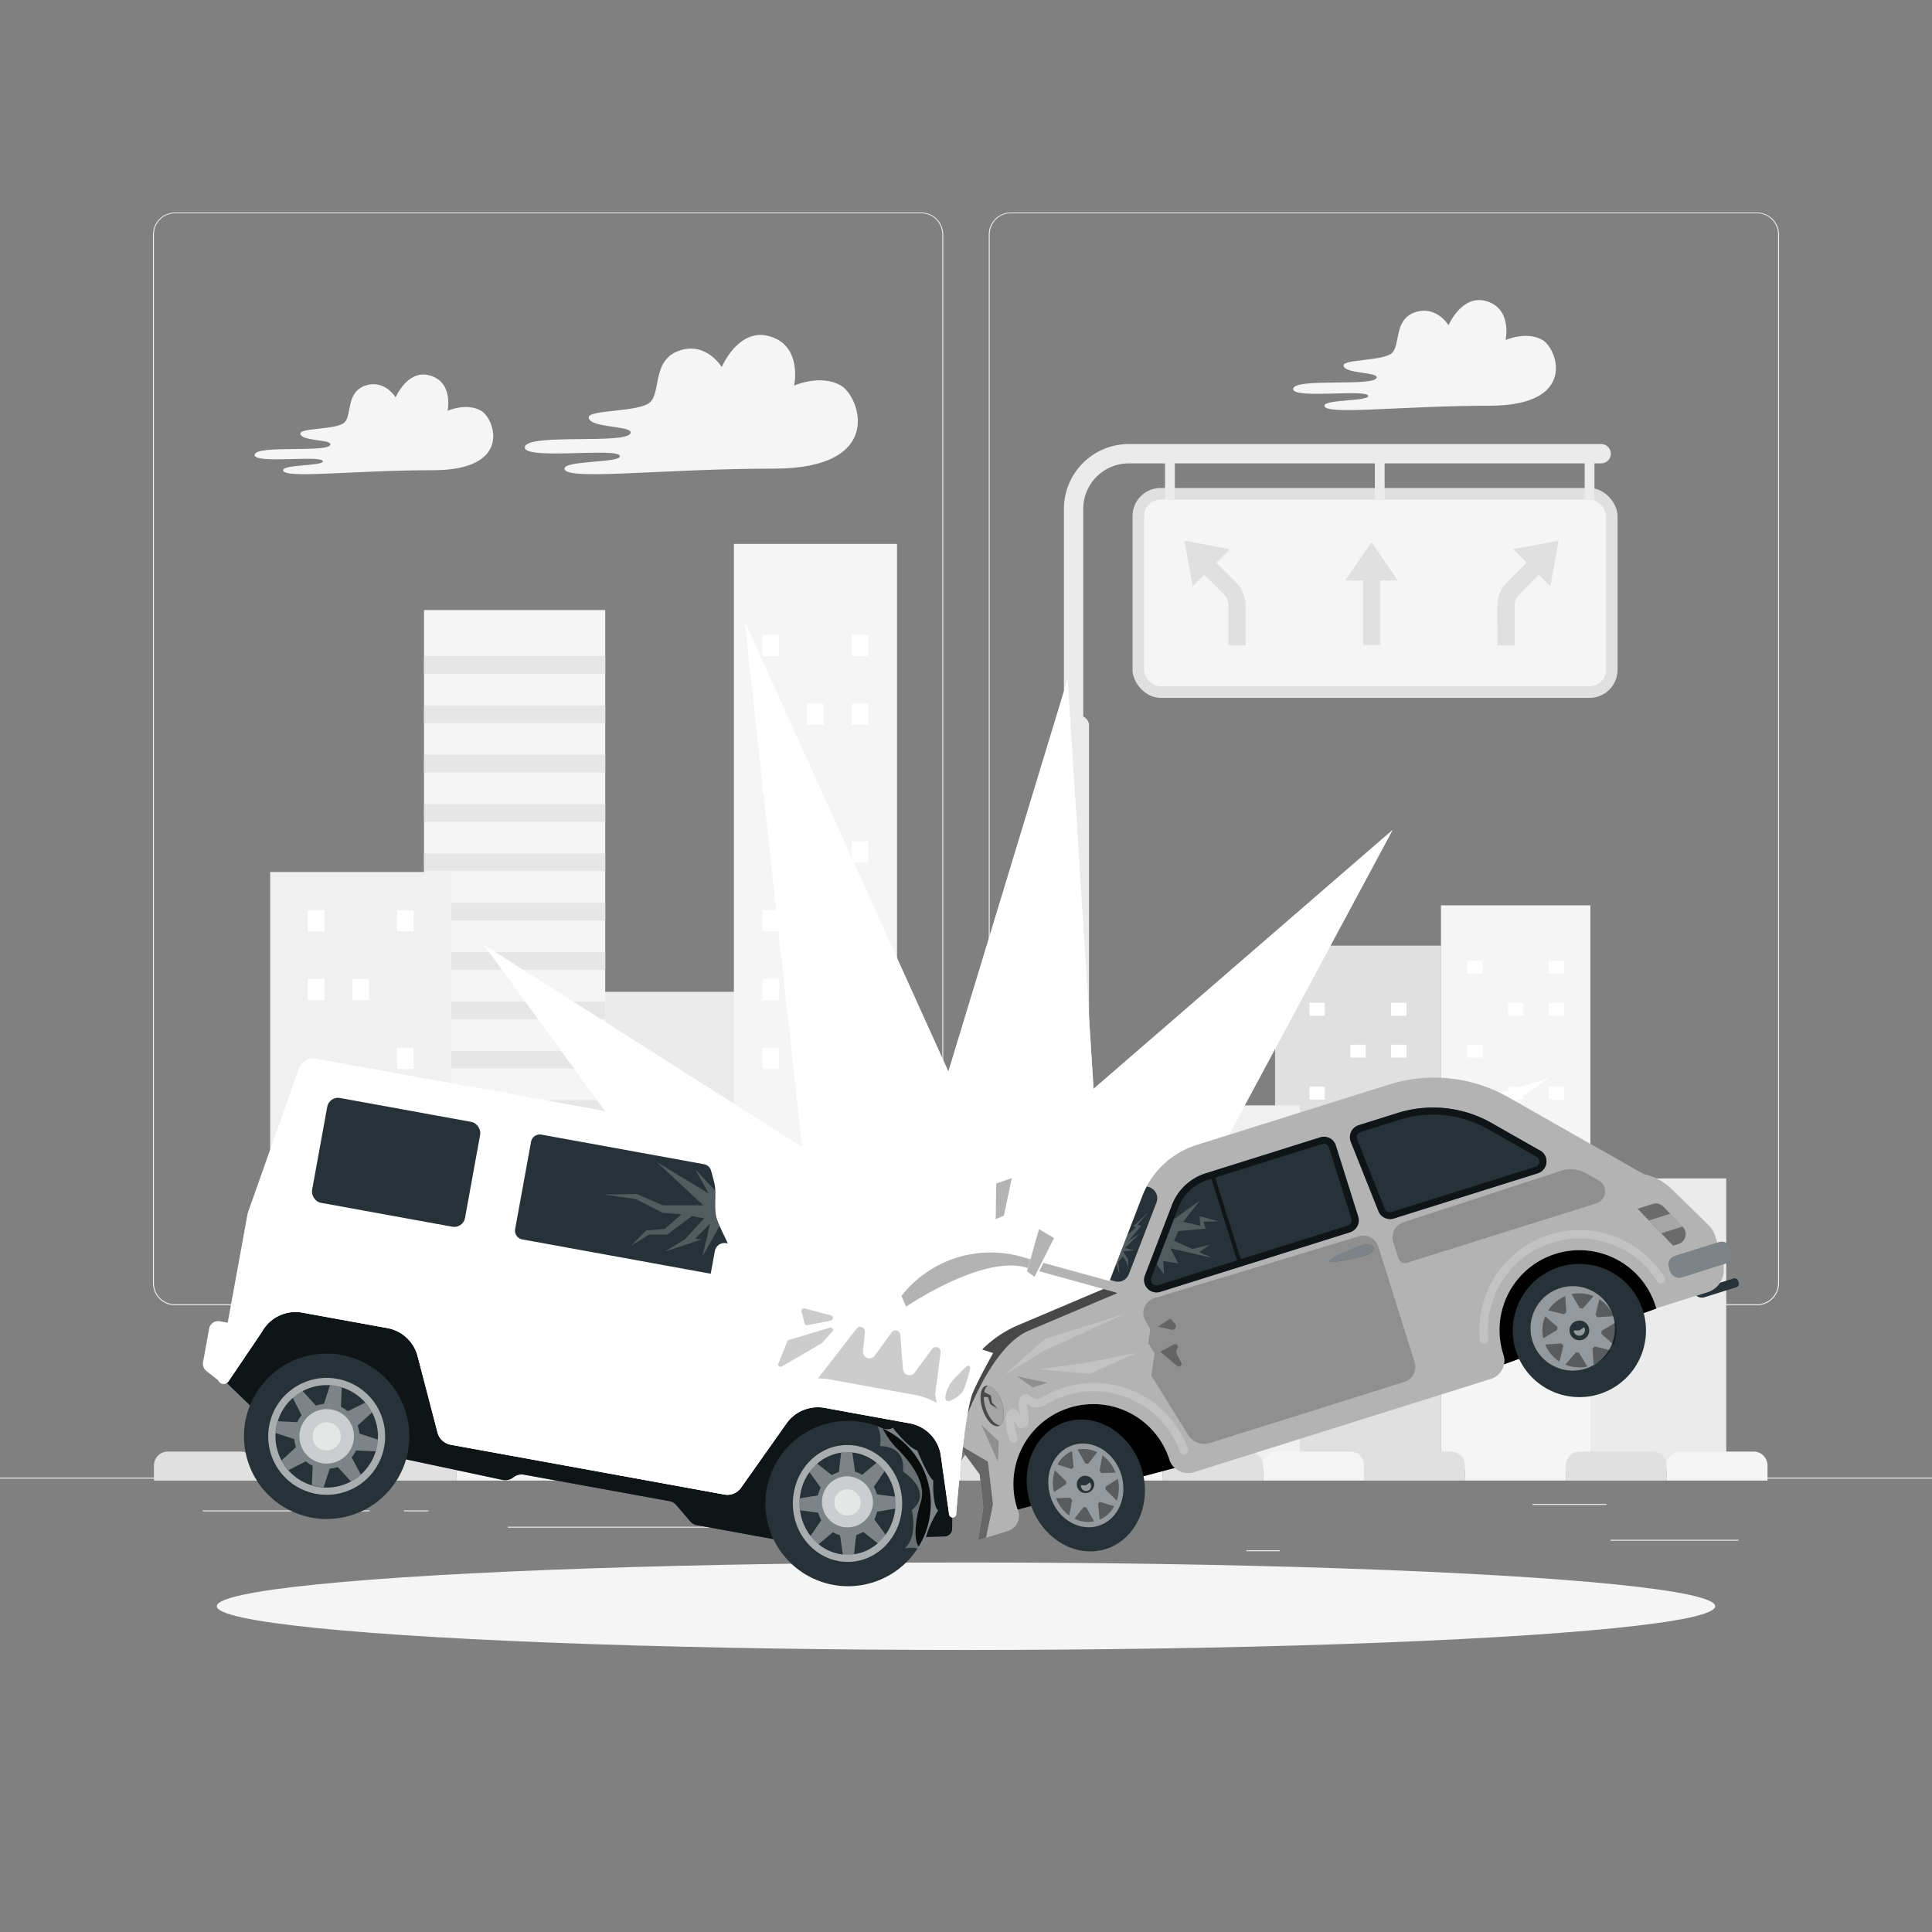 <svg xmlns="http://www.w3.org/2000/svg" viewBox="0 0 500 500"><rect x="0" y="0" width="500" height="500" fill="#808080" stroke="none"/><g id="freepik--background-complete--inject-84"><rect x="416.78" y="398.49" width="33.12" height="0.25" style="fill:#ebebeb"></rect><rect x="322.53" y="401.21" width="8.69" height="0.25" style="fill:#ebebeb"></rect><rect x="396.59" y="389.21" width="19.19" height="0.25" style="fill:#ebebeb"></rect><rect x="52.46" y="390.89" width="43.19" height="0.25" style="fill:#ebebeb"></rect><rect x="104.56" y="390.89" width="6.33" height="0.25" style="fill:#ebebeb"></rect><rect x="131.47" y="395.11" width="93.68" height="0.25" style="fill:#ebebeb"></rect><path d="M238.4,337.8H45.3a5.71,5.71,0,0,1-5.71-5.71V60.66A5.71,5.71,0,0,1,45.3,55H238.4a5.71,5.71,0,0,1,5.71,5.71V332.09A5.71,5.71,0,0,1,238.4,337.8ZM45.3,55.2a5.47,5.47,0,0,0-5.46,5.46V332.09a5.47,5.47,0,0,0,5.46,5.46H238.4a5.47,5.47,0,0,0,5.46-5.46V60.66a5.47,5.47,0,0,0-5.46-5.46Z" style="fill:#ebebeb"></path><path d="M454.7,337.8H261.6a5.71,5.71,0,0,1-5.71-5.71V60.66A5.71,5.71,0,0,1,261.6,55H454.7a5.71,5.71,0,0,1,5.71,5.71V332.09A5.71,5.71,0,0,1,454.7,337.8ZM261.6,55.2a5.47,5.47,0,0,0-5.46,5.46V332.09a5.47,5.47,0,0,0,5.46,5.46H454.7a5.47,5.47,0,0,0,5.46-5.46V60.66a5.47,5.47,0,0,0-5.46-5.46Z" style="fill:#ebebeb"></path><rect y="382.4" width="500" height="0.25" style="fill:#ebebeb"></rect><rect x="153.02" y="256.67" width="42.22" height="123.8" transform="translate(348.26 637.15) rotate(180)" style="fill:#ebebeb"></rect><rect x="189.92" y="140.77" width="42.22" height="239.71" transform="translate(422.07 521.24) rotate(180)" style="fill:#f5f5f5"></rect><rect x="220.41" y="164.3" width="4.32" height="5.5" transform="translate(445.13 334.1) rotate(180)" style="fill:#fff"></rect><rect x="197.35" y="164.3" width="4.32" height="5.5" transform="translate(399.01 334.1) rotate(180)" style="fill:#fff"></rect><rect x="220.41" y="182.11" width="4.32" height="5.5" transform="translate(445.13 369.71) rotate(180)" style="fill:#fff"></rect><rect x="208.88" y="182.11" width="4.32" height="5.5" transform="translate(422.07 369.71) rotate(180)" style="fill:#fff"></rect><rect x="197.35" y="199.92" width="4.32" height="5.5" transform="translate(399.01 405.33) rotate(180)" style="fill:#fff"></rect><rect x="220.41" y="217.73" width="4.32" height="5.5" transform="translate(445.13 440.95) rotate(180)" style="fill:#fff"></rect><rect x="208.88" y="217.73" width="4.32" height="5.5" transform="translate(422.07 440.95) rotate(180)" style="fill:#fff"></rect><rect x="208.88" y="235.53" width="4.32" height="5.5" transform="translate(422.07 476.56) rotate(180)" style="fill:#fff"></rect><rect x="197.35" y="235.53" width="4.32" height="5.5" transform="translate(399.01 476.56) rotate(180)" style="fill:#fff"></rect><rect x="208.88" y="253.34" width="4.32" height="5.5" transform="translate(422.07 512.18) rotate(180)" style="fill:#fff"></rect><rect x="197.35" y="253.34" width="4.32" height="5.5" transform="translate(399.01 512.18) rotate(180)" style="fill:#fff"></rect><rect x="197.35" y="271.15" width="4.32" height="5.5" transform="translate(399.01 547.8) rotate(180)" style="fill:#fff"></rect><rect x="208.88" y="288.96" width="4.32" height="5.5" transform="translate(422.07 583.41) rotate(180)" style="fill:#fff"></rect><rect x="109.75" y="157.87" width="46.89" height="222.6" transform="translate(266.38 538.35) rotate(180)" style="fill:#f5f5f5"></rect><rect x="109.75" y="169.8" width="46.89" height="4.58" style="fill:#e6e6e6"></rect><rect x="109.75" y="182.57" width="46.89" height="4.58" style="fill:#e6e6e6"></rect><rect x="109.75" y="195.34" width="46.89" height="4.58" style="fill:#e6e6e6"></rect><rect x="109.75" y="208.1" width="46.89" height="4.58" style="fill:#e6e6e6"></rect><rect x="109.75" y="220.87" width="46.89" height="4.58" style="fill:#e6e6e6"></rect><rect x="109.75" y="233.64" width="46.89" height="4.58" style="fill:#e6e6e6"></rect><rect x="109.75" y="246.41" width="46.89" height="4.58" style="fill:#e6e6e6"></rect><rect x="109.75" y="259.18" width="46.89" height="4.58" style="fill:#e6e6e6"></rect><rect x="109.75" y="271.95" width="46.89" height="4.58" style="fill:#e6e6e6"></rect><rect x="109.75" y="284.72" width="46.89" height="4.58" style="fill:#e6e6e6"></rect><rect x="109.75" y="297.49" width="46.89" height="4.58" style="fill:#e6e6e6"></rect><rect x="109.75" y="310.26" width="46.89" height="4.58" style="fill:#e6e6e6"></rect><rect x="109.75" y="323.03" width="46.89" height="4.58" style="fill:#e6e6e6"></rect><rect x="109.75" y="335.8" width="46.89" height="4.58" style="fill:#e6e6e6"></rect><rect x="109.75" y="348.57" width="46.89" height="4.58" style="fill:#e6e6e6"></rect><rect x="109.75" y="361.34" width="46.89" height="4.58" style="fill:#e6e6e6"></rect><rect x="69.92" y="225.67" width="46.89" height="154.81" transform="translate(186.73 606.15) rotate(180)" style="fill:#f0f0f0"></rect><rect x="79.67" y="235.53" width="4.32" height="5.5" style="fill:#fff"></rect><rect x="102.73" y="235.53" width="4.32" height="5.5" style="fill:#fff"></rect><rect x="79.67" y="253.34" width="4.32" height="5.5" style="fill:#fff"></rect><rect x="91.2" y="253.34" width="4.32" height="5.5" style="fill:#fff"></rect><rect x="102.73" y="271.15" width="4.32" height="5.5" style="fill:#fff"></rect><rect x="79.67" y="288.96" width="4.32" height="5.5" style="fill:#fff"></rect><rect x="91.2" y="288.96" width="4.32" height="5.5" style="fill:#fff"></rect><rect x="91.2" y="306.77" width="4.32" height="5.5" style="fill:#fff"></rect><rect x="102.73" y="306.77" width="4.32" height="5.5" style="fill:#fff"></rect><rect x="91.2" y="324.57" width="4.32" height="5.5" style="fill:#fff"></rect><rect x="102.73" y="324.57" width="4.32" height="5.5" style="fill:#fff"></rect><rect x="102.73" y="342.38" width="4.32" height="5.5" style="fill:#fff"></rect><rect x="91.2" y="360.19" width="4.32" height="5.5" style="fill:#fff"></rect><rect x="329.97" y="244.73" width="42.94" height="135.75" transform="translate(702.89 625.21) rotate(180)" style="fill:#e0e0e0"></rect><rect x="408.07" y="304.98" width="38.67" height="75.5" transform="translate(854.82 685.46) rotate(180)" style="fill:#ebebeb"></rect><rect x="372.92" y="234.3" width="38.67" height="146.18" transform="translate(784.51 614.78) rotate(180)" style="fill:#f5f5f5"></rect><rect x="400.84" y="248.65" width="3.96" height="3.35" transform="translate(805.63 500.65) rotate(180)" style="fill:#fff"></rect><rect x="379.71" y="248.65" width="3.96" height="3.35" transform="translate(763.39 500.65) rotate(180)" style="fill:#fff"></rect><rect x="400.84" y="259.51" width="3.96" height="3.35" transform="translate(805.63 522.37) rotate(180)" style="fill:#fff"></rect><rect x="390.27" y="259.51" width="3.96" height="3.35" transform="translate(784.51 522.37) rotate(180)" style="fill:#fff"></rect><rect x="379.71" y="270.37" width="3.96" height="3.35" transform="translate(763.39 544.09) rotate(180)" style="fill:#fff"></rect><rect x="400.84" y="281.23" width="3.96" height="3.35" transform="translate(805.63 565.81) rotate(180)" style="fill:#fff"></rect><rect x="390.27" y="281.23" width="3.96" height="3.35" transform="translate(784.51 565.81) rotate(180)" style="fill:#fff"></rect><rect x="390.27" y="292.09" width="3.96" height="3.35" transform="translate(784.51 587.53) rotate(180)" style="fill:#fff"></rect><rect x="379.71" y="292.09" width="3.96" height="3.35" transform="translate(763.39 587.53) rotate(180)" style="fill:#fff"></rect><rect x="390.27" y="302.95" width="3.96" height="3.35" transform="translate(784.51 609.25) rotate(180)" style="fill:#fff"></rect><rect x="379.71" y="302.95" width="3.96" height="3.35" transform="translate(763.39 609.25) rotate(180)" style="fill:#fff"></rect><rect x="379.71" y="313.81" width="3.96" height="3.35" transform="translate(763.39 630.97) rotate(180)" style="fill:#fff"></rect><rect x="390.27" y="324.67" width="3.96" height="3.35" transform="translate(784.51 652.69) rotate(180)" style="fill:#fff"></rect><rect x="360.03" y="259.51" width="3.96" height="3.35" transform="translate(724.01 522.37) rotate(180)" style="fill:#fff"></rect><rect x="338.91" y="259.51" width="3.96" height="3.35" transform="translate(681.77 522.37) rotate(180)" style="fill:#fff"></rect><rect x="360.03" y="270.37" width="3.96" height="3.35" transform="translate(724.01 544.09) rotate(180)" style="fill:#fff"></rect><rect x="349.47" y="270.37" width="3.96" height="3.35" transform="translate(702.89 544.09) rotate(180)" style="fill:#fff"></rect><rect x="338.91" y="281.23" width="3.96" height="3.35" transform="translate(681.77 565.81) rotate(180)" style="fill:#fff"></rect><rect x="360.03" y="292.09" width="3.96" height="3.35" transform="translate(724.01 587.53) rotate(180)" style="fill:#fff"></rect><rect x="349.47" y="292.09" width="3.96" height="3.35" transform="translate(702.89 587.53) rotate(180)" style="fill:#fff"></rect><rect x="349.47" y="302.95" width="3.96" height="3.35" transform="translate(702.89 609.25) rotate(180)" style="fill:#fff"></rect><rect x="338.91" y="302.95" width="3.96" height="3.35" transform="translate(681.77 609.25) rotate(180)" style="fill:#fff"></rect><rect x="349.47" y="313.81" width="3.96" height="3.35" transform="translate(702.89 630.97) rotate(180)" style="fill:#fff"></rect><rect x="338.91" y="313.81" width="3.96" height="3.35" transform="translate(681.77 630.97) rotate(180)" style="fill:#fff"></rect><rect x="338.91" y="324.67" width="3.96" height="3.35" transform="translate(681.77 652.69) rotate(180)" style="fill:#fff"></rect><rect x="349.47" y="335.53" width="3.96" height="3.35" transform="translate(702.89 674.41) rotate(180)" style="fill:#fff"></rect><rect x="293.5" y="286.07" width="42.94" height="94.41" transform="translate(629.94 666.55) rotate(180)" style="fill:#f0f0f0"></rect><rect x="302.43" y="292.09" width="3.96" height="3.35" style="fill:#fff"></rect><rect x="323.55" y="292.09" width="3.96" height="3.35" style="fill:#fff"></rect><rect x="302.43" y="302.95" width="3.96" height="3.35" style="fill:#fff"></rect><rect x="312.99" y="302.95" width="3.96" height="3.35" style="fill:#fff"></rect><rect x="323.55" y="313.81" width="3.96" height="3.35" style="fill:#fff"></rect><rect x="302.43" y="324.67" width="3.96" height="3.35" style="fill:#fff"></rect><rect x="312.99" y="324.67" width="3.96" height="3.35" style="fill:#fff"></rect><rect x="312.99" y="335.53" width="3.96" height="3.35" style="fill:#fff"></rect><rect x="323.55" y="335.53" width="3.96" height="3.35" style="fill:#fff"></rect><rect x="312.99" y="346.39" width="3.96" height="3.35" style="fill:#fff"></rect><rect x="323.55" y="346.39" width="3.96" height="3.35" style="fill:#fff"></rect><rect x="323.55" y="357.25" width="3.96" height="3.35" style="fill:#fff"></rect><rect x="312.99" y="368.11" width="3.96" height="3.35" style="fill:#fff"></rect><rect x="273.84" y="185.22" width="8" height="195.26" rx="2.4" style="fill:#ebebeb"></rect><rect x="293.1" y="126.29" width="125.52" height="54.32" rx="7.25" style="fill:#e0e0e0"></rect><rect x="296.1" y="129.29" width="119.52" height="48.32" rx="4.25" style="fill:#f5f5f5"></rect><path d="M280.34,195.42h-5V131.71a16.8,16.8,0,0,1,16.8-16.79H414.38a2.5,2.5,0,0,1,2.5,2.5h0a2.5,2.5,0,0,1-2.5,2.5H292.14a11.79,11.79,0,0,0-11.8,11.79Z" style="fill:#ebebeb"></path><rect x="355.81" y="117.42" width="2.53" height="11.88" style="fill:#ebebeb"></rect><rect x="301.51" y="117.42" width="2.53" height="11.88" style="fill:#ebebeb"></rect><rect x="410.11" y="117.42" width="2.53" height="11.88" style="fill:#ebebeb"></rect><path d="M322.35,167h-4.43V156.68a4.07,4.07,0,0,0-1.19-2.87l-6.57-6.57,3.13-3.13,6.57,6.57a8.43,8.43,0,0,1,2.49,6Z" style="fill:#e0e0e0"></path><polygon points="308.68 151.73 306.5 139.93 318.3 142.12 308.68 151.73" style="fill:#e0e0e0"></polygon><path d="M387.54,167H392V156.68a4.07,4.07,0,0,1,1.19-2.87l6.57-6.57-3.13-3.13L390,150.68a8.39,8.39,0,0,0-2.49,6Z" style="fill:#e0e0e0"></path><polygon points="401.21 151.73 403.39 139.93 391.6 142.12 401.21 151.73" style="fill:#e0e0e0"></polygon><polygon points="361.74 150.22 354.94 140.33 348.15 150.22 352.73 150.22 352.73 166.93 357.16 166.93 357.16 150.22 361.74 150.22" style="fill:#e0e0e0"></polygon><path d="M43.44,375.67H62.35a3.59,3.59,0,0,1,3.59,3.59v3.91a0,0,0,0,1,0,0H39.84a0,0,0,0,1,0,0v-3.91A3.59,3.59,0,0,1,43.44,375.67Z" style="fill:#e0e0e0"></path><path d="M69.54,375.67H88.45A3.59,3.59,0,0,1,92,379.26v3.91a0,0,0,0,1,0,0H65.94a0,0,0,0,1,0,0v-3.91A3.59,3.59,0,0,1,69.54,375.67Z" style="fill:#f5f5f5"></path><path d="M95.64,375.67h18.91a3.59,3.59,0,0,1,3.59,3.59v3.91a0,0,0,0,1,0,0H92a0,0,0,0,1,0,0v-3.91A3.59,3.59,0,0,1,95.64,375.67Z" style="fill:#e0e0e0"></path><path d="M121.74,375.67h18.91a3.59,3.59,0,0,1,3.59,3.59v3.91a0,0,0,0,1,0,0h-26.1a0,0,0,0,1,0,0v-3.91A3.59,3.59,0,0,1,121.74,375.67Z" style="fill:#f5f5f5"></path><path d="M147.84,375.67h18.91a3.59,3.59,0,0,1,3.59,3.59v3.91a0,0,0,0,1,0,0h-26.1a0,0,0,0,1,0,0v-3.91A3.59,3.59,0,0,1,147.84,375.67Z" style="fill:#e0e0e0"></path><path d="M173.93,375.67h18.91a3.59,3.59,0,0,1,3.59,3.59v3.91a0,0,0,0,1,0,0h-26.1a0,0,0,0,1,0,0v-3.91A3.59,3.59,0,0,1,173.93,375.67Z" style="fill:#f5f5f5"></path><path d="M200,375.67h18.91a3.59,3.59,0,0,1,3.59,3.59v3.91a0,0,0,0,1,0,0h-26.1a0,0,0,0,1,0,0v-3.91A3.59,3.59,0,0,1,200,375.67Z" style="fill:#e0e0e0"></path><path d="M226.13,375.67H245a3.59,3.59,0,0,1,3.59,3.59v3.91a0,0,0,0,1,0,0h-26.1a0,0,0,0,1,0,0v-3.91A3.59,3.59,0,0,1,226.13,375.67Z" style="fill:#f5f5f5"></path><path d="M252.23,375.67h18.91a3.59,3.59,0,0,1,3.59,3.59v3.91a0,0,0,0,1,0,0h-26.1a0,0,0,0,1,0,0v-3.91A3.59,3.59,0,0,1,252.23,375.67Z" style="fill:#e0e0e0"></path><path d="M278.33,375.67h18.91a3.59,3.59,0,0,1,3.59,3.59v3.91a0,0,0,0,1,0,0h-26.1a0,0,0,0,1,0,0v-3.91A3.59,3.59,0,0,1,278.33,375.67Z" style="fill:#f5f5f5"></path><path d="M304.43,375.67h18.91a3.59,3.59,0,0,1,3.59,3.59v3.91a0,0,0,0,1,0,0h-26.1a0,0,0,0,1,0,0v-3.91A3.59,3.59,0,0,1,304.43,375.67Z" style="fill:#e0e0e0"></path><path d="M330.53,375.67h18.91a3.59,3.59,0,0,1,3.59,3.59v3.91a0,0,0,0,1,0,0h-26.1a0,0,0,0,1,0,0v-3.91A3.59,3.59,0,0,1,330.53,375.67Z" style="fill:#f5f5f5"></path><path d="M356.63,375.67h18.91a3.59,3.59,0,0,1,3.59,3.59v3.91a0,0,0,0,1,0,0H353a0,0,0,0,1,0,0v-3.91A3.59,3.59,0,0,1,356.63,375.67Z" style="fill:#e0e0e0"></path><path d="M382.73,375.67h18.91a3.59,3.59,0,0,1,3.59,3.59v3.91a0,0,0,0,1,0,0h-26.1a0,0,0,0,1,0,0v-3.91A3.59,3.59,0,0,1,382.73,375.67Z" style="fill:#f5f5f5"></path><path d="M408.83,375.67h18.91a3.59,3.59,0,0,1,3.59,3.59v3.91a0,0,0,0,1,0,0h-26.1a0,0,0,0,1,0,0v-3.91A3.59,3.59,0,0,1,408.83,375.67Z" style="fill:#e0e0e0"></path><path d="M434.93,375.67h18.91a3.59,3.59,0,0,1,3.59,3.59v3.91a0,0,0,0,1,0,0h-26.1a0,0,0,0,1,0,0v-3.91A3.59,3.59,0,0,1,434.93,375.67Z" style="fill:#f5f5f5"></path><path d="M342.76,105c0,2.55,19.94,0,42.77,0s17.6-14.68,13.69-17c-4.16-2.42-9.57,0-9.57,0s1.85-8.51-5.46-10.18c-6-1.38-9.32,6.36-9.32,6.36s-3.08-5.19-8.57-3.39c-5.7,1.87-3.8,8.56-6.08,10.59S347.7,93,347.7,94.54c0,2.19,8.58,1.7,8.58,3.08,0,2.65-21.62,0-21.62,3.08,0,2.64,19.43-.12,19.43,1.79C354.09,103.87,342.76,103.34,342.76,105Z" style="fill:#f5f5f5"></path><path d="M146.09,121.28c0,3.24,25.27,0,54.2,0s22.3-18.6,17.35-21.49c-5.27-3.07-12.12,0-12.12,0s2.34-10.78-6.93-12.9C190.93,85.15,186.78,95,186.78,95s-3.91-6.59-10.86-4.3c-7.22,2.37-4.81,10.84-7.7,13.42S152.35,106,152.35,108c0,2.77,10.87,2.15,10.87,3.9,0,3.36-27.4,0-27.4,3.91,0,3.34,24.63-.15,24.63,2.27C160.45,119.81,146.09,119.14,146.09,121.28Z" style="fill:#f5f5f5"></path><path d="M73.29,121.69c0,2.32,18.09,0,38.8,0s16-13.31,12.42-15.38c-3.78-2.2-8.68,0-8.68,0s1.68-7.72-5-9.24c-5.48-1.25-8.45,5.78-8.45,5.78s-2.8-4.72-7.77-3.08c-5.17,1.7-3.45,7.76-5.52,9.61s-11.36,1.35-11.36,2.8c0,2,7.79,1.53,7.79,2.78,0,2.41-19.62,0-19.62,2.8,0,2.4,17.64-.1,17.64,1.63C83.58,120.64,73.29,120.16,73.29,121.69Z" style="fill:#f5f5f5"></path></g><g id="freepik--Shadow--inject-84"><ellipse id="freepik--path--inject-84" cx="250" cy="415.69" rx="193.89" ry="11.32" style="fill:#f5f5f5"></ellipse></g><g id="freepik--Crash--inject-84"><polygon points="197.62 343.75 125.22 244.53 207.6 296.87 192.75 160.85 245.44 277.31 276.29 175.79 283.02 281.78 360.4 214.8 311.11 306.63 400.85 279.02 290.97 353.55 248.03 360.69 197.62 343.75" style="fill:#FFFFFF"></polygon><polygon points="197.62 343.75 125.22 244.53 207.6 296.87 192.75 160.85 245.44 277.31 276.29 175.79 283.02 281.78 360.4 214.8 311.11 306.63 400.85 279.02 290.97 353.55 248.03 360.69 197.62 343.75" style="fill:#fff;opacity:0.6"></polygon><polygon points="293.43 321.16 330.43 252.24 275.45 299.83 270.65 224.25 247.04 301.94 207.31 214.13 218.21 313.92 159.31 276.5 203.02 336.38 248.74 351.75 287.66 345.29 347.96 304.39 293.43 321.16" style="fill:#FFFFFF"></polygon></g><g id="freepik--car-2--inject-84"><path d="M438.33,332.31h10.92a.93.93,0,0,1,.93.93v.52a.93.93,0,0,1-.93.93h-8.63a2.3,2.3,0,0,1-2.3-2.3v-.09A0,0,0,0,1,438.33,332.31Z" transform="translate(-79.53 148.47) rotate(-17.44)" style="fill:#263238"></path><polygon points="261.21 391.23 307.07 379.08 297.14 364.85 278.43 358.49 268.1 361.74 260.12 372.93 260.23 384.52 261.21 391.23" style="fill:#263238"></polygon><polygon points="385.53 354.43 428.63 338.63 430.71 334.73 425.26 325.17 408.33 318.44 393.69 320.86 383.48 337.16 383.57 351.82 385.53 354.43" style="fill:#263238"></polygon><polygon points="261.21 391.23 307.07 379.08 297.14 364.85 278.43 358.49 268.1 361.74 260.12 372.93 260.23 384.52 261.21 391.23"></polygon><polygon points="385.53 354.43 428.63 338.63 430.71 334.73 425.26 325.17 408.33 318.44 393.69 320.86 383.48 337.16 383.57 351.82 385.53 354.43"></polygon><polygon points="247.42 373.3 253.53 381.57 254.46 390.1 253.11 398.6 255.16 397.95 259.87 393.74 258.24 378.2 252.22 371.8 247.42 373.3" style="fill:#FFFFFF"></polygon><polygon points="247.42 373.3 253.53 381.57 254.46 390.1 253.11 398.6 255.16 397.95 259.87 393.74 258.24 378.2 252.22 371.8 247.42 373.3" style="opacity:0.6"></polygon><path d="M442.18,317.06l-9.4-9.2a15.13,15.13,0,0,0-7.44-4L390.43,284a38.94,38.94,0,0,0-31-3.31l-49.73,15.62a22.27,22.27,0,0,0-14.09,13.22l-9.14,23.69-23,9.75a29.32,29.32,0,0,0-17.87,27.17l1.76,3.19,8.32,4.93L257,389.31l-1.8,8.64,5.65-1.77a4.07,4.07,0,0,0,2.6-5.26c-.18-.48-.34-1-.48-1.48a20.69,20.69,0,0,1,39.65-11.79v.05A5.09,5.09,0,0,0,309,381l76.83-24.13a4.94,4.94,0,0,0,3.26-6.21q-.13-.4-.24-.81a20.68,20.68,0,0,1,39.64-11.79c.06.18.1.35.15.53l13.25-4.16a6,6,0,0,0,4.21-5.42l0-.66a6.86,6.86,0,0,0-.31-2.46l-1.89-6A6.89,6.89,0,0,0,442.18,317.06Z" style="fill:#FFFFFF"></path><path d="M442.18,317.06l-9.4-9.2a15.13,15.13,0,0,0-7.44-4L390.43,284a38.94,38.94,0,0,0-31-3.31l-49.73,15.62a22.27,22.27,0,0,0-14.09,13.22l-9.14,23.69-23,9.75a29.32,29.32,0,0,0-17.87,27.17l1.76,3.19,8.32,4.93L257,389.31l-1.8,8.64,5.65-1.77a4.07,4.07,0,0,0,2.6-5.26c-.18-.48-.34-1-.48-1.48a20.69,20.69,0,0,1,39.65-11.79v.05A5.09,5.09,0,0,0,309,381l76.83-24.13a4.94,4.94,0,0,0,3.26-6.21q-.13-.4-.24-.81a20.68,20.68,0,0,1,39.64-11.79c.06.18.1.35.15.53l13.25-4.16a6,6,0,0,0,4.21-5.42l0-.66a6.86,6.86,0,0,0-.31-2.46l-1.89-6A6.89,6.89,0,0,0,442.18,317.06Z" style="opacity:0.3"></path><g style="opacity:0.2"><path d="M306.71,376.36h0a1.09,1.09,0,0,1-1.34-.69,23.77,23.77,0,0,0-29.43-14.53,23.43,23.43,0,0,0-5.34,2.43,4.32,4.32,0,0,1-4.82-.15c0,.51.13,1.2.21,1.68.29,1.83.62,3.9-1,4.46-1.26.44-2-.81-2.55-1.79a20.2,20.2,0,0,0,.85,4.22,1.08,1.08,0,0,1-.69,1.33h0a1.07,1.07,0,0,1-1.38-.7c-1-3.3-1.61-7,.36-7.84,1.12-.5,1.88.47,2.41,1.36,0-.26-.08-.5-.11-.71-.28-1.8-.61-3.86,1-4.48a2,2,0,0,1,2.08.61,2.19,2.19,0,0,0,2.58.17,26.54,26.54,0,0,1,5.81-2.65,25.94,25.94,0,0,1,32.11,15.86A1.1,1.1,0,0,1,306.71,376.36ZM265.21,363Z" style="fill:#fff"></path></g><path d="M245.66,370.11h0l2.68,1.45s7-22.54,17.87-27.17l23-9.75-2.67-1.45-23,9.75A29.32,29.32,0,0,0,245.66,370.11Z" style="opacity:0.6"></path><path d="M233.3,335.37h0l1.19,2.8S254,324.85,265.37,328l24.06,6.65-1.19-2.81-24.06-6.64A29.32,29.32,0,0,0,233.3,335.37Z" style="fill:#FFFFFF"></path><path d="M233.3,335.37h0l1.19,2.8S254,324.85,265.37,328l24.06,6.65-1.19-2.81-24.06-6.64A29.32,29.32,0,0,0,233.3,335.37Z" style="opacity:0.3"></path><path d="M259.33,363.06c.91,2.9.51,5.6-.9,6s-3.28-1.54-4.19-4.43-.5-5.6.9-6S258.43,360.17,259.33,363.06Z" style="opacity:0.6"></path><path d="M255.61,358.58a2.7,2.7,0,0,0-.87,1.68l1.69.91.3,1.82,1.54,1.65-2-1.27-.56-1.8-1.11-.05a10,10,0,0,0,.48,2.87c.81,2.58,2.39,4.43,3.73,4.49,1.06-.81,1.3-3.23.48-5.82S256.94,358.63,255.61,358.58Z" style="fill:#fff;opacity:0.5"></path><rect x="431.7" y="323.11" width="16.76" height="5.8" rx="2.33" transform="translate(-77.48 146.88) rotate(-17.44)" style="fill:#263238"></rect><rect x="431.7" y="323.11" width="16.76" height="5.8" rx="2.33" transform="translate(-77.48 146.88) rotate(-17.44)" style="fill:#fff;opacity:0.4"></rect><g style="opacity:0.2"><path d="M384.21,347.74h0a1.07,1.07,0,0,1-1.21-1,25.9,25.9,0,0,1,47.79-16.14,1.07,1.07,0,0,1-.4,1.47h0a1.07,1.07,0,0,1-1.44-.39,23.75,23.75,0,0,0-43.79,14.84A1.06,1.06,0,0,1,384.21,347.74Z" style="fill:#fff"></path></g><path d="M360.43,314.48l37.21-11.69a2.34,2.34,0,0,0,.46-4.26l-12.51-7.13a29.6,29.6,0,0,0-23.54-2.52l-10.16,3.19a2.33,2.33,0,0,0-1.47,3.09l7.14,18A2.33,2.33,0,0,0,360.43,314.48Z" style="fill:#263238"></path><path d="M341.89,295.21l-29.56,9.29a12.91,12.91,0,0,0-8.19,7.68l-7,18.22a2.34,2.34,0,0,0,2.88,3.07l49.07-15.42a2.34,2.34,0,0,0,1.53-2.93l-5.77-18.38A2.35,2.35,0,0,0,341.89,295.21Z" style="fill:#263238"></path><path d="M296.39,341.68l1.28,2.3-.47,3.66,1.63,2.62-.89,5.72,9.58,15.4a4.86,4.86,0,0,0,5.59,2.07l50.31-15.8a4.1,4.1,0,0,0,2.68-5.14l-9.38-29.86a4.09,4.09,0,0,0-5.09-2.69l-52.92,16A4,4,0,0,0,296.39,341.68Z" style="opacity:0.2"></path><polygon points="260 355.82 270.41 346.52 290.89 340.09 269.98 349.67 260 355.82" style="fill:#fff;opacity:0.2"></polygon><polygon points="269.09 354.34 281.07 352.7 294.05 350.14 281.96 355.56 269.09 354.34" style="fill:#fff;opacity:0.2"></polygon><polygon points="263.21 356.19 271.13 357.84 267.25 359.06 263.21 356.19" style="opacity:0.2"></polygon><path d="M302.84,341.25l-3.14,2.09,3.51.79a.94.94,0,0,0,.89-1.56Z" style="opacity:0.3"></path><path d="M300.26,349.82l3.52-1.88a.7.7,0,0,1,1,.86l-.44,1.16,1.38,2.71a.7.7,0,0,1-1.07.85Z" style="opacity:0.3"></path><path d="M355.45,322.82c.24.76-.71,1.74-2.13,2.18s-8.93,2.13-9.17,1.37,6.88-3.68,8.3-4.12S355.22,322.06,355.45,322.82Z" style="fill:#263238"></path><path d="M355.45,322.82c.24.76-.71,1.74-2.13,2.18s-8.93,2.13-9.17,1.37,6.88-3.68,8.3-4.12S355.22,322.06,355.45,322.82Z" style="fill:#fff;opacity:0.4"></path><path d="M299.26,311.26a3,3,0,0,0-2-4.06l-.48-.13a22.3,22.3,0,0,0-1.11,2.43l-8.39,21.75,1.23.34a3,3,0,0,0,3.63-1.82l7.13-18.48Z" style="fill:#263238"></path><polygon points="291.94 325.9 290.66 323.85 293.5 323.59 291.14 322.96 294.99 319.23 292.07 321.15 295.4 317.16 294.4 316.97 297.1 313.8 293.31 317.31 294 317.66 291.73 319.65 288.86 327.09 289.75 329.91 289.4 326.63 290.58 325.19 291.49 326.48 291.99 328.08 291.94 325.9" style="fill:#fff;opacity:0.2"></polygon><path d="M430.49,312.29l5,5.22a2.7,2.7,0,0,1-1.13,4.45l-1.35.43-9.21-9.57,3.91-1.23A2.68,2.68,0,0,1,430.49,312.29Z" style="opacity:0.4"></path><polygon points="429.94 319.17 435.45 317.44 432.26 314.12 426.75 315.85 429.94 319.17" style="fill:#fff;opacity:0.4"></polygon><path d="M360.57,321.44l1.31,4.17a1.82,1.82,0,0,0,2.28,1.19L413,311.47a3.4,3.4,0,0,0,2.38-2.69,3.18,3.18,0,0,0-1.61-3.25l-3.32-1.89A7.87,7.87,0,0,0,404,303l-40.83,13.33A4.1,4.1,0,0,0,360.57,321.44Z" style="opacity:0.2"></path><polygon points="301.25 329.81 301.05 326.36 304.91 326.95 302.92 323.07 313.65 325.53 310.36 324.03 313.14 322.12 308.6 323.24 303.82 321.1 304.98 318.61 312.02 317.96 311.47 316.19 315.39 316.08 310.45 314.74 310.65 317.19 306.2 316.21 310.5 310.72 302.48 316.49 302.48 316.49 298.69 326.3 301.25 329.81" style="fill:#fff;opacity:0.2"></polygon><circle cx="408.75" cy="344.3" r="17.24" transform="translate(-114.23 234.24) rotate(-28.22)" style="fill:#263238"></circle><circle cx="408.75" cy="344.3" r="10.96" transform="matrix(0.43, -0.9, 0.9, 0.43, -78.61, 563.61)" style="fill:#fff;opacity:0.5"></circle><path d="M411.18,343.54a2.55,2.55,0,1,1-3.19-1.67A2.54,2.54,0,0,1,411.18,343.54Z" style="fill:#263238"></path><g style="opacity:0.4"><path d="M405.36,339.65l-.28-4.19a9.5,9.5,0,0,0-4.39,3.67l4.08,1A7.08,7.08,0,0,1,405.36,339.65Z"></path><path d="M404.6,348.28a7.08,7.08,0,0,1-.5-.59l-4.19.28a9.5,9.5,0,0,0,3.67,4.39Z"></path><path d="M408.63,350.05a6.48,6.48,0,0,1-.77-.07l-2.77,3.17a9.47,9.47,0,0,0,5.71.5Z"></path><path d="M403,344.18a6.48,6.48,0,0,1,.07-.77l-3.17-2.77a9.47,9.47,0,0,0-.5,5.71Z"></path><path d="M414.5,344.42a6.48,6.48,0,0,1-.07.77L417.6,348a9.47,9.47,0,0,0,.5-5.71Z"></path><path d="M412.9,340.32a7.08,7.08,0,0,1,.5.59l4.19-.28a9.5,9.5,0,0,0-3.67-4.39Z"></path><path d="M412.73,348.45a7.08,7.08,0,0,1-.59.5l.28,4.19a9.5,9.5,0,0,0,4.39-3.67Z"></path><path d="M409.64,338.62l2.77-3.17a9.47,9.47,0,0,0-5.71-.5l2.17,3.6A6.48,6.48,0,0,1,409.64,338.62Z"></path></g><path d="M410.15,343.86a1.47,1.47,0,0,1-2.8.88c-.24-.77.62-.23,1.39-.47S409.91,343.09,410.15,343.86Z" style="fill:#fff;opacity:0.5"></path><ellipse cx="281.01" cy="384.43" rx="15.09" ry="17.24" transform="translate(-102.3 101.9) rotate(-17.44)" style="fill:#263238"></ellipse><path d="M290.17,381.55c1.81,5.78-.82,11.75-5.87,13.33s-10.63-1.8-12.44-7.57.81-11.75,5.87-13.34S288.36,375.78,290.17,381.55Z" style="fill:#fff;opacity:0.5"></path><path d="M283.14,383.76a2.25,2.25,0,1,1-2.89-1.76A2.41,2.41,0,0,1,283.14,383.76Z" style="fill:#263238"></path><g style="opacity:0.4"><path d="M277.84,379.71l-.4-4.16a7.84,7.84,0,0,0-3.76,3.48l3.66,1.15A5.56,5.56,0,0,1,277.84,379.71Z"></path><path d="M277.47,388.21a7.09,7.09,0,0,1-.46-.59l-3.71.12a10.28,10.28,0,0,0,3.42,4.48Z"></path><path d="M281.11,390.11a5.06,5.06,0,0,1-.68-.09l-2.35,3a7.85,7.85,0,0,0,5.08.7Z"></path><path d="M275.91,384.1q0-.37,0-.75L273,380.5a10.33,10.33,0,0,0-.24,5.62Z"></path><path d="M286.12,384.76a6.28,6.28,0,0,1,0,.75l2.91,2.85a10.24,10.24,0,0,0,.25-5.62Z"></path><path d="M284.56,380.64a6.7,6.7,0,0,1,.45.6l3.72-.13a10.3,10.3,0,0,0-3.42-4.47Z"></path><path d="M284.69,388.68c-.16.16-.33.32-.5.46l.39,4.16a7.8,7.8,0,0,0,3.77-3.47Z"></path><path d="M281.6,378.84l2.35-3a7.85,7.85,0,0,0-5.08-.7l2.05,3.64A5.28,5.28,0,0,1,281.6,378.84Z"></path></g><path d="M282.24,384a1.3,1.3,0,1,1-2.45.77c-.24-.77.54-.2,1.21-.41S282,383.27,282.24,384Z" style="fill:#fff;opacity:0.5"></path><path d="M398.54,297.75,386,290.62a30.64,30.64,0,0,0-24.25-2.6l-10.16,3.19a3.25,3.25,0,0,0-2,4.29l7.15,17.95a3.25,3.25,0,0,0,4,1.89l37.21-11.69a3.23,3.23,0,0,0,.63-5.9Zm-.17,3a1.38,1.38,0,0,1-1,1.22l-37.22,11.69a1.44,1.44,0,0,1-1.77-.84l-7.14-17.95a1.44,1.44,0,0,1,0-1.15,1.41,1.41,0,0,1,.87-.75l10.16-3.2a28.81,28.81,0,0,1,22.82,2.45l12.52,7.13A1.39,1.39,0,0,1,398.37,300.71Z" style="fill:#263238"></path><path d="M341.62,294.36l-29.56,9.28a13.73,13.73,0,0,0-8.75,8.21l-7,18.22a3.23,3.23,0,0,0,4,4.25l49.07-15.41a3.25,3.25,0,0,0,2.12-4.06l-5.78-18.38A3.22,3.22,0,0,0,341.62,294.36Zm-43.38,37.86a1.42,1.42,0,0,1-.29-1.5l7-18.22a11.94,11.94,0,0,1,7.62-7.14l.95-.3,6.64,21.12-20.47,6.43A1.42,1.42,0,0,1,298.24,332.22Zm51.49-16.83a1.43,1.43,0,0,1-.94,1.8l-27.69,8.7-6.63-21.12,27.69-8.7a1.43,1.43,0,0,1,1.8.94Z" style="fill:#263238"></path><g style="opacity:0.6"><path d="M398.54,297.75,386,290.62a30.64,30.64,0,0,0-24.25-2.6l-10.16,3.19a3.25,3.25,0,0,0-2,4.29l7.15,17.95a3.25,3.25,0,0,0,4,1.89l37.21-11.69a3.23,3.23,0,0,0,.63-5.9Zm-.17,3a1.38,1.38,0,0,1-1,1.22l-37.22,11.69a1.44,1.44,0,0,1-1.77-.84l-7.14-17.95a1.44,1.44,0,0,1,0-1.15,1.41,1.41,0,0,1,.87-.75l10.16-3.2a28.81,28.81,0,0,1,22.82,2.45l12.52,7.13A1.39,1.39,0,0,1,398.37,300.71Z"></path><path d="M341.62,294.36l-29.56,9.28a13.73,13.73,0,0,0-8.75,8.21l-7,18.22a3.23,3.23,0,0,0,4,4.25l49.07-15.41a3.25,3.25,0,0,0,2.12-4.06l-5.78-18.38A3.22,3.22,0,0,0,341.62,294.36Zm-43.38,37.86a1.42,1.42,0,0,1-.29-1.5l7-18.22a11.94,11.94,0,0,1,7.62-7.14l.95-.3,6.64,21.12-20.47,6.43A1.42,1.42,0,0,1,298.24,332.22Zm51.49-16.83a1.43,1.43,0,0,1-.94,1.8l-27.69,8.7-6.63-21.12,27.69-8.7a1.43,1.43,0,0,1,1.8.94Z"></path></g><polygon points="253.94 368.7 258.5 373.04 258.24 378.2 253.94 368.7" style="opacity:0.2"></polygon><polygon points="268.4 330.07 273.47 320.01 269.57 317.71 268.89 318.09 265.8 329.01 267.72 330.46 268.4 330.07" style="fill:#FFFFFF"></polygon><polygon points="268.89 318.09 272.79 320.4 267.72 330.46 265.8 329.02 268.89 318.09" style="fill:#FFFFFF"></polygon><polygon points="268.89 318.09 272.79 320.4 267.72 330.46 265.8 329.02 268.89 318.09" style="opacity:0.3"></polygon><polygon points="257.32 315.11 257.44 305.87 261.47 304.48 261.85 304.9 259.81 314.59 257.69 315.53 257.32 315.11" style="fill:#FFFFFF"></polygon><polygon points="261.85 304.9 257.82 306.29 257.69 315.53 259.81 314.59 261.85 304.9" style="fill:#FFFFFF"></polygon><polygon points="261.85 304.9 257.82 306.29 257.69 315.53 259.81 314.59 261.85 304.9" style="opacity:0.3"></polygon></g><g id="freepik--car-1--inject-84"><path d="M57.75,357l9.33,9,35.61,11.18L130.08,383a3.35,3.35,0,0,0,2.72-.62l.16-.11a3.34,3.34,0,0,1,2.63-.63l37.67,6.86a3,3,0,0,1,1.74,1l3.62,4.21a2.94,2.94,0,0,0,1.74,1l23,4.2,41.1-1.29a2,2,0,0,0,1.95-2l.08-9.67-1.28-18.21-46.19-9.35-25.62,19.59L124.32,368,105,340.16l-34.32-5L60.1,349.76Z" style="fill:#263238"></path><path d="M57.75,357l9.33,9,35.61,11.18L130.08,383a3.35,3.35,0,0,0,2.72-.62l.16-.11a3.34,3.34,0,0,1,2.63-.63l37.67,6.86a3,3,0,0,1,1.74,1l3.62,4.21a2.94,2.94,0,0,0,1.74,1l23,4.2,41.1-1.29a2,2,0,0,0,1.95-2l.08-9.67-1.28-18.21-46.19-9.35-25.62,19.59L124.32,368,105,340.16l-34.32-5L60.1,349.76Z" style="opacity:0.6"></path><path d="M257,350.19l-2.86-.94s-1.79-3.55-2.9-4.15c-1.62-.87-5.71.61-7.35-.22-1.45-.73-2.58-4.46-4.09-5.07-1.81-.72-5.91,1.71-7.71,1-.83-.34-1.42-2.54-2.28-2.79-1.23-.35-4.84,1.62-4.84,1.62l-24.38-8.05s-1.75-6.5-2.63-8.56c-1-2.32-3.67-6.66-4.31-9.09-.42-1.58-.22-4.88-.47-6.49a47.4,47.4,0,0,0-1.56-5.09,8.28,8.28,0,0,0-4.93-5.3L182,295.21a165.76,165.76,0,0,0-30.11-8.49L81.76,274a3.93,3.93,0,0,0-4.4,2.55L64.22,313.67a3.13,3.13,0,0,0-.16.6l-7.67,42.09a1.5,1.5,0,0,0,1.21,1.74,1.49,1.49,0,0,0,1.5-.64l8.64-12.77a9.93,9.93,0,0,1,10.5-5l22,4a9.94,9.94,0,0,1,7.83,7.28l5.16,19.78a4.28,4.28,0,0,0,3.37,3.12l70.87,12.9a4.28,4.28,0,0,0,4.25-1.73l11.8-16.7a9.94,9.94,0,0,1,9.9-4l22,4a9.92,9.92,0,0,1,8.06,8.39l2.14,15.19a.91.91,0,0,0,1.8,0s1.8-23.22,4-30.6C252.4,358.35,257,350.19,257,350.19Z" style="fill:#FFFFFF"></path><path d="M257,350.19l-2.86-.94s-1.79-3.55-2.9-4.15c-1.62-.87-5.71.61-7.35-.22-1.45-.73-2.58-4.46-4.09-5.07-1.81-.72-5.91,1.71-7.71,1-.83-.34-1.42-2.54-2.28-2.79-1.23-.35-4.84,1.62-4.84,1.62l-24.38-8.05s-1.75-6.5-2.63-8.56c-1-2.32-3.67-6.66-4.31-9.09-.42-1.58-.22-4.88-.47-6.49a47.4,47.4,0,0,0-1.56-5.09,8.28,8.28,0,0,0-4.93-5.3L182,295.21a165.76,165.76,0,0,0-30.11-8.49L81.76,274a3.93,3.93,0,0,0-4.4,2.55L64.22,313.67a3.13,3.13,0,0,0-.16.6l-7.67,42.09a1.5,1.5,0,0,0,1.21,1.74,1.49,1.49,0,0,0,1.5-.64l8.64-12.77a9.93,9.93,0,0,1,10.5-5l22,4a9.94,9.94,0,0,1,7.83,7.28l5.16,19.78a4.28,4.28,0,0,0,3.37,3.12l70.87,12.9a4.28,4.28,0,0,0,4.25-1.73l11.8-16.7a9.94,9.94,0,0,1,9.9-4l22,4a9.92,9.92,0,0,1,8.06,8.39l2.14,15.19a.91.91,0,0,0,1.8,0s1.8-23.22,4-30.6C252.4,358.35,257,350.19,257,350.19Z" style="fill:#fff;opacity:0.5"></path><path d="M210.88,357.76l10.78-13.88a1.22,1.22,0,0,1,2.18.87l-.5,5a1.69,1.69,0,0,0,3,1.16l4.44-6.12a1.22,1.22,0,0,1,2.2.61l.72,9a1.69,1.69,0,0,0,3,.87l4.53-6.16a1.22,1.22,0,0,1,2.19.88l-1.38,10.8,1.45,9.25-20.11-7.84-13.28-.54Z" style="opacity:0.2"></path><path d="M250.17,353.63s-3.77,3.43-4.52,4.93c-.44.89-1.51,3.33-.71,3.94s3.19-1.18,3.92-2c1.1-1.26,2.2-6.33,2.2-6.33A.53.53,0,0,0,250.17,353.63Z" style="opacity:0.2"></path><path d="M214.84,343.59l-10.69,3.19a.58.58,0,0,0-.39.36l-2.31,5.76a.61.61,0,0,0,.88.75l10.31-6a.81.81,0,0,0,.14-.12l2.69-3A.61.61,0,0,0,214.84,343.59Z" style="opacity:0.2"></path><path d="M80.43,276.62A8,8,0,0,0,85.61,280l103.9,18.91a8.4,8.4,0,0,0-2.82-1.84L182,295.21a165.76,165.76,0,0,0-30.11-8.49L81.76,274a3.91,3.91,0,0,0-2.79.55Z" style="fill:#FFFFFF"></path><rect x="82.41" y="287.03" width="40.23" height="27.57" rx="2.82" transform="translate(55.54 -13.5) rotate(10.32)" style="fill:#263238"></rect><path d="M187.19,330.23l-52-9.47a2.31,2.31,0,0,1-1.87-2.69l4.11-22.56a2.32,2.32,0,0,1,2.69-1.87l42.09,7.66a2.34,2.34,0,0,1,1.84,1.75s.86,3,1,4.07c.2,1.89-.15,5.73.26,7.58.49,2.2,2.76,6.17,3.54,8.29.38,1.07,1,4.43,1,4.43A2.31,2.31,0,0,1,187.19,330.23Z" style="fill:#263238"></path><path d="M186.22,317.33a15.79,15.79,0,0,1-1-2.63,47.92,47.92,0,0,1-.2-6.61l-5.12-5.52,3.46,6.27L170,300.76l12,11.17-10.45,0L164.76,309l-8.39.15,8.15,1.17,7,3.57,4.85.36L172,318.06l-4.78.38-3.84,3.9,4.59-2.82,4.7,0,6.41-4.79,3.14.57-5,5.47L172,323.91l9.45-3.09-1.52-.27,3.85-3.9-2,8.52Z" style="fill:#fff;opacity:0.2"></path><rect x="66.95" y="326.05" width="129.81" height="2.33" rx="1.12" transform="translate(60.74 -18.32) rotate(10.32)" style="fill:#fff;opacity:0.3"></rect><rect x="118.27" y="357.79" width="68.23" height="2.33" rx="1.12" transform="translate(66.76 -21.49) rotate(10.32)" style="fill:#fff;opacity:0.3"></rect><rect x="131.54" y="332.16" width="8.57" height="2.33" rx="1.12" transform="translate(61.9 -18.94) rotate(10.32)" style="fill:#FFFFFF"></rect><path d="M190.6,330.37l1.15-6.36a1.56,1.56,0,0,0-1.25-1.82l-2.5-.45a2.55,2.55,0,0,0-3,2.05l-1.3,7.13a2.55,2.55,0,0,0,2,3l3.43.63,1,1.48,1.45.27.62-3.42Z" style="fill:#FFFFFF"></path><circle cx="84.54" cy="371.72" r="21.4" transform="translate(-282.29 268) rotate(-61.4)" style="fill:#263238"></circle><path d="M97.22,375.61a14.49,14.49,0,0,0,.38-1.51,13.9,13.9,0,0,0,.18-1.55L93,371a8.4,8.4,0,0,0-.44-2.06l3.73-3.41A13.73,13.73,0,0,0,94.49,363L90,365.24a8.41,8.41,0,0,0-1.77-1.15l.22-5a10.76,10.76,0,0,0-1.51-.38,13.63,13.63,0,0,0-1.55-.18l-1.56,4.8a8.4,8.4,0,0,0-2.07.45L78.33,360a13.59,13.59,0,0,0-2.56,1.77l2.29,4.5a8.44,8.44,0,0,0-1.14,1.78l-5-.23a15.35,15.35,0,0,0-.38,1.52,13.46,13.46,0,0,0-.18,1.54l4.81,1.57a8.48,8.48,0,0,0,.44,2.07l-3.73,3.41a13.52,13.52,0,0,0,1.77,2.55l4.5-2.28a8.7,8.7,0,0,0,1.78,1.14l-.22,5a12.33,12.33,0,0,0,1.51.37,13.77,13.77,0,0,0,1.54.19l1.57-4.81a8.38,8.38,0,0,0,2.07-.44l3.41,3.72a12.78,12.78,0,0,0,2.55-1.77L91,377.16a8.19,8.19,0,0,0,1.14-1.78Z" style="fill:#fff;opacity:0.4"></path><path d="M87.25,356.84a15.13,15.13,0,1,0,12.18,17.59A15.12,15.12,0,0,0,87.25,356.84Zm-5.08,27.93A13.26,13.26,0,1,1,97.6,374.1,13.26,13.26,0,0,1,82.17,384.77Z" style="fill:#fff;opacity:0.6"></path><path d="M91.48,373a7.05,7.05,0,1,1-5.67-8.21A7,7,0,0,1,91.48,373Z" style="fill:#fff;opacity:0.6"></path><path d="M88.13,372.37a3.64,3.64,0,1,1-2.93-4.23A3.64,3.64,0,0,1,88.13,372.37Z" style="fill:#fff;opacity:0.5"></path><path d="M208.19,338.59l6.82,1.84a.68.68,0,0,1,0,1.33l-6,1.2a.69.69,0,0,1-.8-.5l-.78-3A.69.69,0,0,1,208.19,338.59Z" style="opacity:0.2"></path><path d="M249.62,371.27A17.32,17.32,0,0,0,236.78,361l-22-4a17.41,17.41,0,0,0-17.27,7.06L184.12,383l-63-11.47-5.84-22.42a17.35,17.35,0,0,0-13.68-12.69l-22-4a17.34,17.34,0,0,0-18.33,8.75h0a2.26,2.26,0,0,1-2.38,1.14l-2-.37a2.39,2.39,0,0,0-2.77,1.92l-1.57,8.66a2.39,2.39,0,0,0,.87,2.3l3.13,2.45a1.5,1.5,0,0,0,1.1.86,1.49,1.49,0,0,0,1.5-.64l8.64-12.77a9.93,9.93,0,0,1,10.5-5l22,4a9.94,9.94,0,0,1,7.83,7.28l5.16,19.78a4.28,4.28,0,0,0,3.37,3.12l70.87,12.9a4.28,4.28,0,0,0,4.25-1.73l11.8-16.7a9.94,9.94,0,0,1,9.9-4l22,4a9.92,9.92,0,0,1,8.06,8.39l2.14,15.19a.91.91,0,0,0,1.8,0S248.33,380.61,249.62,371.27Z" style="fill:#FFFFFF"></path><path d="M227.82,369.6s2.48.73,3.21-.13c0,0,4,5.23,6.34,5.92,0,0,2.9,7.06,4.15,7.71,0,0-.28,6.38,1.24,7.8,0,0-3.14,5-3.4,8.53,0,0-1.11-.1-1.15,2.09,0,0-.59-1.51-1.81-1.79l.34-6.21,1.59-6.4-.37-2.58-4.24-7.46L230,373.27Z" style="fill:#263238"></path><path d="M227.82,369.6s2.48.73,3.21-.13c0,0,4,5.23,6.34,5.92,0,0,2.9,7.06,4.15,7.71,0,0-.28,6.38,1.24,7.8,0,0-3.14,5-3.4,8.53,0,0-1.11-.1-1.15,2.09,0,0-.59-1.51-1.81-1.79l.34-6.21,1.59-6.4-.37-2.58-4.24-7.46L230,373.27Z" style="fill:#fff;opacity:0.4"></path><circle cx="219.49" cy="389.12" r="21.4" transform="translate(-223.66 445.77) rotate(-67.86)" style="fill:#263238"></circle><path d="M233.48,388.86c-.13-8.35-6.58-15-14.39-14.89s-14,7-13.9,15.35,6.58,15,14.39,14.9S233.62,397.22,233.48,388.86Zm-13.93,13.5c-6.85.11-12.5-5.74-12.62-13.07s5.34-13.35,12.19-13.46,12.5,5.73,12.62,13.06S226.4,402.25,219.55,402.36Z" style="fill:#fff;opacity:0.6"></path><path d="M231.67,390.45a13.47,13.47,0,0,0,.07-1.56,13.14,13.14,0,0,0-.12-1.55l-4.69-.61a8.49,8.49,0,0,0-.79-1.94l2.8-4.07a13,13,0,0,0-2.1-2.16l-3.71,3.12a7.49,7.49,0,0,0-1.84-.78l-.71-5a11.8,11.8,0,0,0-1.46-.07,9.89,9.89,0,0,0-1.45.12l-.56,5a7.82,7.82,0,0,0-1.81.83l-3.81-3a13.4,13.4,0,0,0-2,2.23l2.92,4a8.92,8.92,0,0,0-.72,2l-4.67.76a12.79,12.79,0,0,0,.05,3.11l4.69.6a8.49,8.49,0,0,0,.79,1.94l-2.79,4.07a12.22,12.22,0,0,0,2.09,2.16l3.71-3.11a7.49,7.49,0,0,0,1.84.78l.72,5a11.64,11.64,0,0,0,1.45.08,13.72,13.72,0,0,0,1.45-.12l.56-5a7.46,7.46,0,0,0,1.81-.84l3.81,3a12.27,12.27,0,0,0,2-2.23l-2.92-4a8.57,8.57,0,0,0,.72-2Z" style="fill:#fff;opacity:0.4"></path><path d="M227.1,369.13a7.82,7.82,0,0,1,.59,5.14s6.76-.45,6,6.56c0,0,8.15,5.18,2.27,10,0,0,1.73,6.59-1.81,9.92a7.34,7.34,0,0,1,3.35,0,21.4,21.4,0,0,0-10.36-31.61Z" style="fill:#fff;opacity:0.3"></path><path d="M228.46,369.71a19.65,19.65,0,0,0,3.95,5.42c4.32,4.38,7.29,9.33,5.86,13.71-1.25,3.86-2,9.41-.5,11.4a21.38,21.38,0,0,0-9.31-30.53Z" style="opacity:0.9"></path><path d="M225.93,389a6.61,6.61,0,1,1-6.71-6.94A6.84,6.84,0,0,1,225.93,389Z" style="fill:#fff;opacity:0.6"></path><path d="M222.74,389a3.41,3.41,0,1,1-3.46-3.59A3.53,3.53,0,0,1,222.74,389Z" style="fill:#fff;opacity:0.5"></path><polygon points="224.06 331.21 214.8 319.51 208.94 322.31 208.94 323.29 220.78 333.38 224.06 332.19 224.06 331.21" style="fill:#FFFFFF"></polygon><polygon points="208.94 323.29 214.8 320.48 224.06 332.19 220.78 333.38 208.94 323.29" style="fill:#FFFFFF"></polygon><polygon points="208.94 323.29 214.8 320.48 224.06 332.19 220.78 333.38 208.94 323.29" style="fill:#fff;opacity:0.6"></polygon><polygon points="205.67 326.03 204.4 317.13 200.49 316.78 200.19 317.29 203.29 326.14 205.37 326.54 205.67 326.03" style="fill:#FFFFFF"></polygon><polygon points="200.19 317.29 204.1 317.64 205.37 326.54 203.29 326.14 200.19 317.29" style="fill:#FFFFFF"></polygon><polygon points="200.19 317.29 204.1 317.64 205.37 326.54 203.29 326.14 200.19 317.29" style="fill:#fff;opacity:0.6"></polygon><polygon points="239.06 326.05 254.12 319.79 252.66 312.99 251.61 312.72 237.6 322.07 238 325.77 239.06 326.05" style="fill:#FFFFFF"></polygon><polygon points="251.61 312.72 253.07 319.52 238 325.77 237.6 322.07 251.61 312.72" style="fill:#FFFFFF"></polygon><polygon points="251.61 312.72 253.07 319.52 238 325.77 237.6 322.07 251.61 312.72" style="fill:#fff;opacity:0.4"></polygon><polygon points="233.13 293.02 230.55 284.34 226.65 284.64 226.43 285.2 230.81 293.53 232.91 293.58 233.13 293.02" style="fill:#FFFFFF"></polygon><polygon points="226.43 285.2 230.33 284.89 232.91 293.58 230.81 293.53 226.43 285.2" style="fill:#FFFFFF"></polygon><polygon points="226.43 285.2 230.33 284.89 232.91 293.58 230.81 293.53 226.43 285.2" style="fill:#fff;opacity:0.4"></polygon></g></svg>
